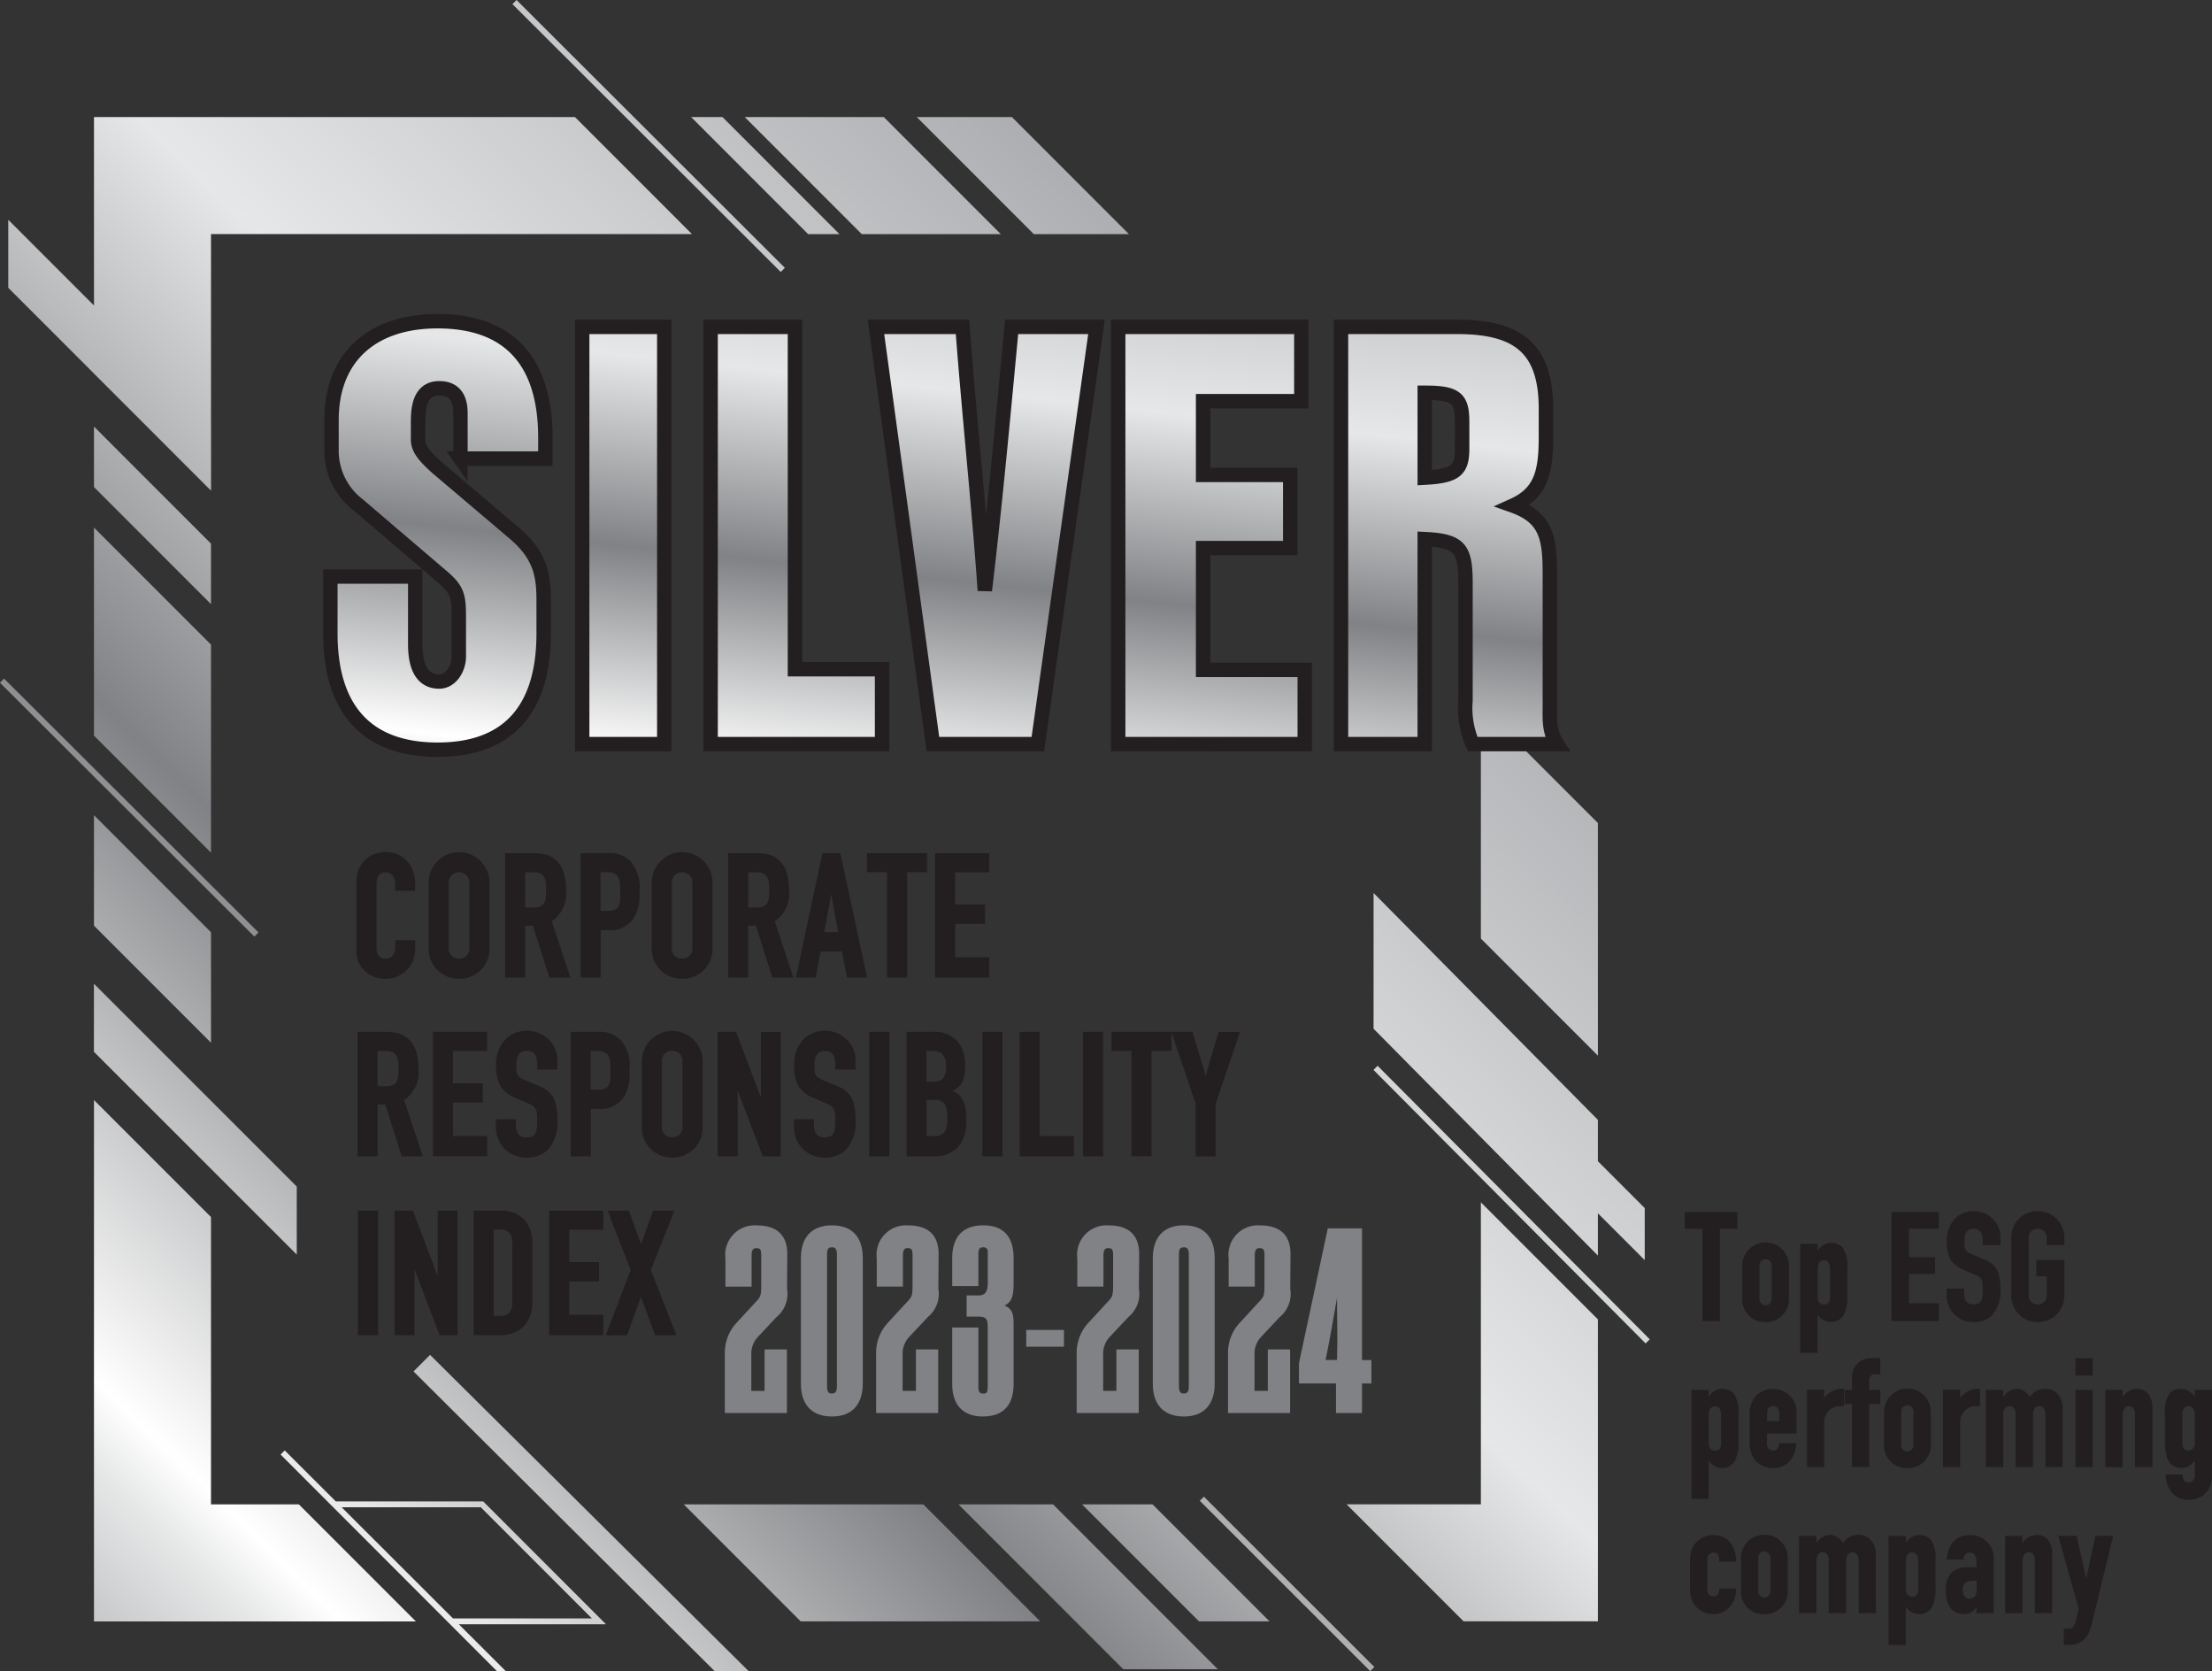 <svg id="CRI_Silver-01" data-name="CRI Silver-01" xmlns="http://www.w3.org/2000/svg" xmlns:xlink="http://www.w3.org/1999/xlink" width="208.708" height="157.634" viewBox="0 0 208.708 157.634">
  <rect x="0" y="0" width="208.708" height="157.634" fill="#333333" stroke="none"/>
  <defs>
    <linearGradient id="linear-gradient" x1="0.057" y1="0.97" x2="0.791" y2="0.245" gradientUnits="objectBoundingBox">
      <stop offset="0" stop-color="#a7a9ac"/>
      <stop offset="0.05" stop-color="#aaacaf"/>
      <stop offset="0.09" stop-color="#b6b8ba"/>
      <stop offset="0.13" stop-color="#cacbcd"/>
      <stop offset="0.18" stop-color="#e6e7e7"/>
      <stop offset="0.21" stop-color="#fff"/>
      <stop offset="0.45" stop-color="#808285"/>
      <stop offset="0.67" stop-color="#e6e7e8"/>
      <stop offset="1" stop-color="#a7a9ac"/>
    </linearGradient>
    <linearGradient id="linear-gradient-2" x1="0.196" y1="1.429" x2="0.824" y2="-0.371" xlink:href="#linear-gradient"/>
  </defs>
  <path id="Path_336" data-name="Path 336" d="M50.767,131.009v.217m45.088-93.29L70.538,12.67l-.389.389L95.466,38.326l.389-.389ZM177.458,139l-25.676-25.8-.389.389,25.676,25.8ZM69.522,170.3,48.664,149.481l-.389.389L68.688,170.3Zm22.916,0L62.379,140.468l-1.562,1.562L89.233,170.3h3.2ZM128.315,34.752,117.274,23.711H108.3l11.041,11.041h8.973Zm-27.309,0L89.966,23.711H87.008L98.049,34.752Zm-59.3,29.194L30.667,52.905v5.707L41.708,69.653V63.941ZM76.048,23.711H30.667v24.2L41.708,58.951v-24.2H87.089L76.048,23.711ZM41.708,73.475,30.667,62.434V82.059L41.708,93.1V73.475ZM151.4,96.9v12.805L172.564,131.1V118.3Zm14.544,18.679v4.914l11.041,11.041v-4.914ZM172.564,90.3,161.524,79.263V101.2l11.041,11.041ZM116.228,34.752,105.187,23.711H92.069L103.11,34.752Zm-70.041,65.87-24-23.942-.389.389,24,23.942ZM151.474,169.91l-16.081-16.066-.389.389L151.084,170.3ZM49.8,124.589,30.662,105.46v6.42L49.8,131.009ZM41.708,52.531,22.579,33.4v6.415L41.713,58.951v-6.42Zm0,48.071L30.667,89.561V99.985l11.041,11.041Zm0,53.965v-27.1L30.667,116.43v49.183H61.044L50,154.572h-8.3Zm25.681-.278h-14.7L64.28,165.881h14.7Zm-13.366.551H67.161l10.49,10.49H64.512Zm32.288-.273,11.041,11.041h22.6l-11.041-11.041Zm25.919,0,15.55,15.55H136.7l-15.545-15.55h-8.923Zm29.356,11.041-11.041-11.041h-6.653l11.041,11.041Zm19.938-39.522v28.476H148.85L159.891,165.6h12.674V137.121L161.524,126.08Z" transform="translate(-21.8 -12.67)" fill="url(#linear-gradient)"/>
  <g id="Group_80" data-name="Group 80" transform="translate(33.633 80.364)">
    <path id="Path_337" data-name="Path 337" d="M91.146,183.606a3.126,3.126,0,0,1-1.517-.354,2.579,2.579,0,0,1-1.3-2.5V174.43a2.8,2.8,0,0,1,.743-1.956,2.714,2.714,0,0,1,2.042-.824,2.629,2.629,0,0,1,2.022.88,3.011,3.011,0,0,1,.728,2.007v.773H91.975v-.672c0-.591-.339-1.082-.859-1.082-.693,0-.895.47-.895,1.163v5.935c0,.627.217,1.046.88,1.046.389,0,.875-.238.875-1.046v-.693h1.891v.844a2.763,2.763,0,0,1-2.715,2.8Z" transform="translate(-88.33 -171.645)" fill="#231f20"/>
    <path id="Path_338" data-name="Path 338" d="M104.676,183.6a2.818,2.818,0,0,1-2.866-2.952v-6.071a2.867,2.867,0,1,1,5.733,0v6.071A2.818,2.818,0,0,1,104.676,183.6Zm.961-9.024a.97.97,0,1,0-1.936,0v6.071a.938.938,0,0,0,.976,1.046.927.927,0,0,0,.961-1.046Z" transform="translate(-94.995 -171.64)" fill="#231f20"/>
    <path id="Path_339" data-name="Path 339" d="M120.246,183.588l-1.552-4.894h-.723v4.894H116.08V171.85h2.75c2.042,0,3,1.213,3,3.508a3.094,3.094,0,0,1-1.35,2.917l1.754,5.313Zm-1.567-9.939h-.708v3.321h.824c1.011,0,1.148-.506,1.148-1.653s-.187-1.668-1.264-1.668Z" transform="translate(-102.052 -171.744)" fill="#231f20"/>
    <path id="Path_340" data-name="Path 340" d="M135.251,177.846a2.6,2.6,0,0,1-2.477,1.264h-.723v4.469H130.16V171.84h2.563a2.75,2.75,0,0,1,2.209.844,3.692,3.692,0,0,1,.779,2.78,4.292,4.292,0,0,1-.455,2.381Zm-2.5-4.2h-.708v3.645h.672c.859,0,1.082-.3,1.163-.93a3.308,3.308,0,0,0,.015-.4v-.47c0-1.011.015-1.84-1.148-1.84Z" transform="translate(-109.014 -171.739)" fill="#231f20"/>
    <path id="Path_341" data-name="Path 341" d="M146.3,183.6a2.818,2.818,0,0,1-2.866-2.952v-6.071a2.867,2.867,0,1,1,5.733,0v6.071A2.818,2.818,0,0,1,146.3,183.6Zm.966-9.024a.97.97,0,1,0-1.936,0v6.071a.938.938,0,0,0,.976,1.046.927.927,0,0,0,.961-1.046Z" transform="translate(-115.575 -171.64)" fill="#231f20"/>
    <path id="Path_342" data-name="Path 342" d="M161.871,183.588l-1.552-4.894h-.728v4.894H157.7V171.85h2.75c2.042,0,3,1.213,3,3.508a3.094,3.094,0,0,1-1.35,2.917l1.754,5.313h-1.992ZM160.3,173.65H159.6v3.321h.829c1.011,0,1.148-.506,1.148-1.653s-.187-1.668-1.264-1.668Z" transform="translate(-122.631 -171.744)" fill="#231f20"/>
    <path id="Path_343" data-name="Path 343" d="M175.173,183.588l-.49-2.462h-2.007l-.47,2.462H170.35l2.5-11.738h1.688l2.528,11.738Zm-1.486-7.846h-.015l-.642,3.559h1.3Z" transform="translate(-128.886 -171.744)" fill="#231f20"/>
    <path id="Path_344" data-name="Path 344" d="M187.4,173.645v9.934h-1.891v-9.934H183.62v-1.8h5.667v1.8H187.4Z" transform="translate(-135.448 -171.739)" fill="#231f20"/>
    <path id="Path_345" data-name="Path 345" d="M196.33,183.588V171.85h5.111v1.8h-3.22v3.053h2.816v1.82h-2.816v3.154h3.22v1.906Z" transform="translate(-141.733 -171.744)" fill="#231f20"/>
    <path id="Path_346" data-name="Path 346" d="M92.7,216.938l-1.552-4.894h-.723v4.894H88.53V205.2h2.75c2.042,0,3,1.213,3,3.508a3.094,3.094,0,0,1-1.35,2.917l1.754,5.313ZM91.128,207h-.708v3.321h.829c1.011,0,1.148-.506,1.148-1.653S92.21,207,91.133,207Z" transform="translate(-88.429 -188.234)" fill="#231f20"/>
    <path id="Path_347" data-name="Path 347" d="M102.61,216.938V205.2h5.111V207H104.5v3.053h2.816v1.82H104.5v3.155h3.22v1.906H102.61Z" transform="translate(-95.391 -188.234)" fill="#231f20"/>
    <path id="Path_348" data-name="Path 348" d="M119.223,216.263a2.834,2.834,0,0,1-2.022.693,2.865,2.865,0,0,1-1.992-.794,2.931,2.931,0,0,1-.859-2.123v-.693h1.891v.571c0,.556.217,1.132.961,1.132.961,0,1.046-.521,1.046-1.587s-.1-1.314-.859-1.618l-1.213-.526a2.892,2.892,0,0,1-1.451-1.2,3.8,3.8,0,0,1-.354-1.84,3.414,3.414,0,0,1,1.031-2.634,2.982,2.982,0,0,1,3.8.051,2.7,2.7,0,0,1,.961,2.022v.945h-1.906v-.506c0-.723-.253-1.264-1.011-1.264s-.961.607-.961,1.365c0,.844.051,1.082.824,1.4l1.3.541a2.632,2.632,0,0,1,1.415,1.163,5.238,5.238,0,0,1,.339,2.073,3.813,3.813,0,0,1-.93,2.816Z" transform="translate(-101.196 -188.131)" fill="#231f20"/>
    <path id="Path_349" data-name="Path 349" d="M133.421,211.206a2.6,2.6,0,0,1-2.477,1.264h-.723v4.469H128.33V205.2h2.563a2.75,2.75,0,0,1,2.209.844,3.7,3.7,0,0,1,.773,2.785,4.265,4.265,0,0,1-.455,2.376Zm-2.5-4.2h-.708v3.645h.672c.859,0,1.082-.3,1.163-.925a3.3,3.3,0,0,0,.015-.4v-.47c0-1.011.015-1.84-1.148-1.84Z" transform="translate(-108.109 -188.234)" fill="#231f20"/>
    <path id="Path_350" data-name="Path 350" d="M144.466,216.961a2.818,2.818,0,0,1-2.866-2.952v-6.071a2.867,2.867,0,1,1,5.733,0v6.071A2.818,2.818,0,0,1,144.466,216.961Zm.96-9.029a.917.917,0,0,0-.96-1.031.929.929,0,0,0-.981,1.031V214a.942.942,0,0,0,.981,1.046.925.925,0,0,0,.96-1.046Z" transform="translate(-114.67 -188.136)" fill="#231f20"/>
    <path id="Path_351" data-name="Path 351" d="M159.992,216.938l-2.361-6.208v6.208H155.74V205.2h1.739l2.325,6.142.015-.015v-6.122h1.87v11.738h-1.7Z" transform="translate(-121.662 -188.234)" fill="#231f20"/>
    <path id="Path_352" data-name="Path 352" d="M174.853,216.263a2.834,2.834,0,0,1-2.022.693,2.865,2.865,0,0,1-1.992-.794,2.931,2.931,0,0,1-.859-2.123v-.693h1.891v.571c0,.556.217,1.132.96,1.132.961,0,1.046-.521,1.046-1.587s-.1-1.314-.859-1.618l-1.213-.526a2.892,2.892,0,0,1-1.451-1.2,3.8,3.8,0,0,1-.354-1.84,3.414,3.414,0,0,1,1.031-2.634,2.982,2.982,0,0,1,3.8.051,2.7,2.7,0,0,1,.961,2.022v.945h-1.906v-.506c0-.723-.253-1.264-1.011-1.264s-.961.607-.961,1.365c0,.844.051,1.082.824,1.4l1.3.541a2.632,2.632,0,0,1,1.415,1.163,5.238,5.238,0,0,1,.339,2.073,3.832,3.832,0,0,1-.925,2.816Z" transform="translate(-128.703 -188.131)" fill="#231f20"/>
    <path id="Path_353" data-name="Path 353" d="M184.02,216.938V205.2h1.906v11.738Z" transform="translate(-135.646 -188.234)" fill="#231f20"/>
    <path id="Path_354" data-name="Path 354" d="M195.747,216.18a3.18,3.18,0,0,1-2.31.758H190.99V205.2H193.5a2.8,2.8,0,0,1,2.411,1.031,3.264,3.264,0,0,1,.607,2.007v.42a2.935,2.935,0,0,1-.253,1.264,1.913,1.913,0,0,1-.93.844,1.609,1.609,0,0,1,.93.824,2.775,2.775,0,0,1,.354,1.436v.657a3.289,3.289,0,0,1-.88,2.5Zm-1.35-8.857a1.25,1.25,0,0,0-.981-.318h-.541v2.9h.607a1.209,1.209,0,0,0,.961-.319,1.766,1.766,0,0,0,.268-1.163,1.506,1.506,0,0,0-.318-1.1Zm.172,4.656a1.145,1.145,0,0,0-1.011-.354h-.672v3.407h.672a1.2,1.2,0,0,0,1-.354,2.434,2.434,0,0,0,.268-1.451,2.114,2.114,0,0,0-.253-1.249Z" transform="translate(-139.092 -188.234)" fill="#231f20"/>
    <path id="Path_355" data-name="Path 355" d="M205.14,216.938V205.2h1.906v11.738Z" transform="translate(-146.089 -188.234)" fill="#231f20"/>
    <path id="Path_356" data-name="Path 356" d="M212.11,216.938V205.2H214v9.833h3.22v1.906Z" transform="translate(-149.535 -188.234)" fill="#231f20"/>
    <path id="Path_357" data-name="Path 357" d="M223.92,216.938V205.2h1.906v11.738Z" transform="translate(-155.375 -188.234)" fill="#231f20"/>
    <path id="Path_358" data-name="Path 358" d="M233.031,207v9.934h-1.891V207H229.25v-1.8h5.667V207h-1.891Z" transform="translate(-158.011 -188.234)" fill="#231f20"/>
    <path id="Path_359" data-name="Path 359" d="M244.606,211.979v4.974h-1.891v-4.974l-2.3-6.779h2.007l1.249,4.15a.015.015,0,0,0,.015-.015c.116-.622,1.2-4.13,1.2-4.13H246.9l-2.3,6.779Z" transform="translate(-163.534 -188.234)" fill="#231f20"/>
    <path id="Path_360" data-name="Path 360" d="M88.6,250.3V238.56h1.906V250.3Z" transform="translate(-88.464 -204.73)" fill="#231f20"/>
    <path id="Path_361" data-name="Path 361" d="M99.681,250.3l-2.361-6.208V250.3H95.43V238.56h1.739l2.325,6.142.015-.015v-6.122h1.87V250.3h-1.7Z" transform="translate(-91.841 -204.73)" fill="#231f20"/>
    <path id="Path_362" data-name="Path 362" d="M114.967,249.439a3.079,3.079,0,0,1-2.361.859h-2.4V238.56h2.548a2.937,2.937,0,0,1,2.245.859,3.266,3.266,0,0,1,.743,2.245v5.364a3.382,3.382,0,0,1-.773,2.411Zm-1.112-7.78a1.6,1.6,0,0,0-.238-.961,1.062,1.062,0,0,0-.895-.339H112.1v8.129h.622a1.116,1.116,0,0,0,.824-.268,1.462,1.462,0,0,0,.3-1.046v-5.515Z" transform="translate(-99.149 -204.73)" fill="#231f20"/>
    <path id="Path_363" data-name="Path 363" d="M124.29,250.3V238.56H129.4v1.8h-3.22v3.053H129v1.82h-2.816v3.155h3.22V250.3Z" transform="translate(-106.111 -204.73)" fill="#231f20"/>
    <path id="Path_364" data-name="Path 364" d="M139.516,250.309l-1.335-3.625-1.314,3.625H134.86l2.346-6.157-2.174-5.6h2.007l1.148,3.154,1.148-3.154h2.007l-2.224,5.6,2.411,6.157h-2.007Z" transform="translate(-111.338 -204.725)" fill="#231f20"/>
  </g>
  <g id="Group_81" data-name="Group 81" transform="translate(158.969 114.24)">
    <path id="Path_365" data-name="Path 365" d="M339.566,240.407v8.7h-1.653v-8.7H336.26V238.83h4.959v1.577Z" transform="translate(-336.26 -238.739)" fill="#231f20"/>
    <path id="Path_366" data-name="Path 366" d="M349.184,252.012a2.134,2.134,0,0,1-2.214-2.26v-3a2.207,2.207,0,1,1,4.413,0v3A2.156,2.156,0,0,1,349.184,252.012Zm.566-5.328a.577.577,0,1,0-1.153,0v3.144a.577.577,0,1,0,1.153,0v-3.144Z" transform="translate(-341.556 -241.548)" fill="#231f20"/>
    <path id="Path_367" data-name="Path 367" d="M362.011,251.1a1.323,1.323,0,0,1-1.36.915,1.506,1.506,0,0,1-1.2-.677l-.015.015v3.574H357.8V244.641h1.638v.662a1.516,1.516,0,0,1,1.223-.753,1.479,1.479,0,0,1,1.137.445,3.022,3.022,0,0,1,.445,1.86v2.7a3.643,3.643,0,0,1-.238,1.547Zm-1.4-4.044c0-.576-.192-.854-.576-.854-.354,0-.591.283-.591.768v2.745a.6.6,0,0,0,.591.662c.455,0,.576-.324.576-.753Z" transform="translate(-346.911 -241.567)" fill="#231f20"/>
    <path id="Path_368" data-name="Path 368" d="M374.84,249.1V238.83h4.469v1.577h-2.821v2.669h2.462v1.592h-2.462v2.76h2.821V249.1H374.84Z" transform="translate(-355.337 -238.739)" fill="#231f20"/>
    <path id="Path_369" data-name="Path 369" d="M389.387,248.508a2.479,2.479,0,0,1-1.769.607,2.532,2.532,0,0,1-1.744-.693,2.576,2.576,0,0,1-.753-1.86v-.607h1.653v.5c0,.485.192.991.839.991.844,0,.915-.455.915-1.39s-.086-1.153-.753-1.415l-1.062-.46a2.548,2.548,0,0,1-1.269-1.046,3.313,3.313,0,0,1-.308-1.608,2.977,2.977,0,0,1,.9-2.3,2.5,2.5,0,0,1,1.668-.576,2.457,2.457,0,0,1,1.653.622,2.366,2.366,0,0,1,.839,1.769v.824h-1.668v-.445c0-.632-.222-1.107-.885-1.107s-.839.531-.839,1.193c0,.738.045.945.723,1.223l1.137.47a2.326,2.326,0,0,1,1.239,1.016,4.548,4.548,0,0,1,.293,1.815,3.349,3.349,0,0,1-.814,2.467Z" transform="translate(-360.42 -238.65)" fill="#231f20"/>
    <path id="Path_370" data-name="Path 370" d="M401.366,248.493a2.572,2.572,0,0,1-1.683.622,2.459,2.459,0,0,1-1.567-.531,2.533,2.533,0,0,1-.945-2.052v-5.313a2.636,2.636,0,0,1,.693-1.83,2.572,2.572,0,0,1,3.69.086,2.558,2.558,0,0,1,.632,1.744v.637h-1.668v-.637a.8.8,0,0,0-.839-.9.882.882,0,0,0-.576.192.87.87,0,0,0-.278.708v5.313a.823.823,0,0,0,.859.915.808.808,0,0,0,.839-.915V244.8h-.991V243.25h2.654v3.276a2.561,2.561,0,0,1-.824,1.961Z" transform="translate(-366.378 -238.65)" fill="#231f20"/>
    <path id="Path_371" data-name="Path 371" d="M341.691,278.357a1.322,1.322,0,0,1-1.36.915,1.506,1.506,0,0,1-1.2-.677l-.015.015v3.569H337.48V271.891h1.638v.662a1.516,1.516,0,0,1,1.223-.753,1.479,1.479,0,0,1,1.137.445,3.013,3.013,0,0,1,.445,1.86v2.7a3.678,3.678,0,0,1-.238,1.552Zm-1.405-4.044c0-.576-.192-.854-.576-.854-.354,0-.591.278-.591.768v2.745a.6.6,0,0,0,.591.662c.455,0,.576-.324.576-.753Z" transform="translate(-336.863 -255.042)" fill="#231f20"/>
    <path id="Path_372" data-name="Path 372" d="M350,276.046v.945a.571.571,0,0,0,.576.647c.415,0,.546-.293.591-.693h1.577a2.445,2.445,0,0,1-.576,1.668,2.045,2.045,0,0,1-1.567.677,2.215,2.215,0,0,1-1.7-.708,2.644,2.644,0,0,1-.531-1.845v-2.331a2.584,2.584,0,0,1,.632-1.977,2.263,2.263,0,0,1,1.577-.591,2.172,2.172,0,0,1,2.214,2.315v1.891h-2.806Zm1.168-1.86c0-.485-.238-.738-.591-.738a.505.505,0,0,0-.546.47l-.03.5v.455h1.168v-.693Z" transform="translate(-342.248 -255.061)" fill="#231f20"/>
    <path id="Path_373" data-name="Path 373" d="M362.22,273.433a1.482,1.482,0,0,0-1.537,1.491v4.251H359.06v-7.3h1.623v.753a2.272,2.272,0,0,1,1.876-.844v1.653h-.339Z" transform="translate(-347.534 -255.032)" fill="#231f20"/>
    <path id="Path_374" data-name="Path 374" d="M368.4,270.407v5.945h-1.623v-5.945h-.693v-1.329h.693v-.991a1.8,1.8,0,0,1,1.916-2.007h.753V267.6h-.531a.518.518,0,0,0-.516.561v.915h1.046v1.329H368.4Z" transform="translate(-351.005 -252.213)" fill="#231f20"/>
    <path id="Path_375" data-name="Path 375" d="M375.654,279.272a2.134,2.134,0,0,1-2.214-2.26v-3a2.207,2.207,0,1,1,4.413,0v3A2.156,2.156,0,0,1,375.654,279.272Zm.556-5.328a.577.577,0,1,0-1.153,0v3.144a.577.577,0,1,0,1.153,0Z" transform="translate(-354.644 -255.027)" fill="#231f20"/>
    <path id="Path_376" data-name="Path 376" d="M387.6,273.433a1.481,1.481,0,0,0-1.537,1.491v4.251H384.44v-7.3h1.623v.753a2.272,2.272,0,0,1,1.876-.844v1.653H387.6Z" transform="translate(-360.084 -255.032)" fill="#231f20"/>
    <path id="Path_377" data-name="Path 377" d="M398.067,279.191V274.2c0-.47-.238-.753-.591-.753-.4,0-.591.293-.591.9v4.843h-1.638V274.2c0-.47-.222-.753-.576-.753-.4,0-.591.293-.591.9v4.843H392.44V271.9h1.638v.662h.015a1.593,1.593,0,0,1,1.269-.753,1.493,1.493,0,0,1,1.223.768,1.685,1.685,0,0,1,1.461-.768,1.463,1.463,0,0,1,1.077.4,1.836,1.836,0,0,1,.561,1.446v5.536h-1.623Z" transform="translate(-364.039 -255.047)" fill="#231f20"/>
    <path id="Path_378" data-name="Path 378" d="M409.15,267.728V266.09h1.638v1.638Zm0,8.634v-7.29h1.638v7.29Z" transform="translate(-372.302 -252.218)" fill="#231f20"/>
    <path id="Path_379" data-name="Path 379" d="M417.536,279.191v-5c0-.485-.192-.738-.576-.738s-.591.293-.591.9v4.843H414.73V271.9h1.638v.662h.015a1.618,1.618,0,0,1,1.3-.753,1.311,1.311,0,0,1,1.168.576,2.116,2.116,0,0,1,.324,1.269v5.536h-1.638Z" transform="translate(-375.061 -255.047)" fill="#231f20"/>
    <path id="Path_380" data-name="Path 380" d="M428.691,272.568v-.662h1.623v8.013a2.678,2.678,0,0,1-.324,1.37,2.108,2.108,0,0,1-1.891.991,2.066,2.066,0,0,1-1.552-.662,2.514,2.514,0,0,1-.591-1.729h1.577c.045.4.1.753.561.753a.6.6,0,0,0,.591-.677V278.6h-.015a1.491,1.491,0,0,1-1.213.677,1.354,1.354,0,0,1-1.385-.991,3.9,3.9,0,0,1-.192-1.4v-2.684a3.286,3.286,0,0,1,.293-1.754,1.31,1.31,0,0,1,1.284-.632,1.562,1.562,0,0,1,1.228.753Zm0,1.653c0-.485-.238-.768-.591-.768-.4,0-.591.283-.591.854v2.6c0,.43.162.723.591.723a.629.629,0,0,0,.591-.677v-2.73Z" transform="translate(-380.574 -255.052)" fill="#231f20"/>
    <path id="Path_381" data-name="Path 381" d="M337.559,300.1a2.157,2.157,0,0,1,1.86-1.006c1.461,0,2.154,1.092,2.154,2.507H339.98a1.384,1.384,0,0,0-.046-.445.47.47,0,0,0-.485-.415.6.6,0,0,0-.592.677v2.821a.56.56,0,0,0,.546.632c.516,0,.591-.44.591-.738h1.577a2.53,2.53,0,0,1-.546,1.668,1.945,1.945,0,0,1-1.608.738,2.146,2.146,0,0,1-1.86-1.006,2.737,2.737,0,0,1-.339-1.431v-2.583a2.761,2.761,0,0,1,.339-1.431Z" transform="translate(-336.735 -268.536)" fill="#231f20"/>
    <path id="Path_382" data-name="Path 382" d="M348.954,306.532a2.134,2.134,0,0,1-2.214-2.26v-3a2.207,2.207,0,1,1,4.413,0v3A2.156,2.156,0,0,1,348.954,306.532Zm.561-5.328a.577.577,0,1,0-1.153,0v3.144a.577.577,0,1,0,1.153,0Z" transform="translate(-341.442 -268.506)" fill="#231f20"/>
    <path id="Path_383" data-name="Path 383" d="M363.2,306.441v-4.99c0-.47-.238-.753-.591-.753-.4,0-.591.293-.591.9v4.843h-1.638v-4.99c0-.47-.222-.753-.576-.753-.4,0-.591.293-.591.9v4.843H357.57v-7.29h1.638v.662h.015a1.586,1.586,0,0,1,1.269-.753,1.509,1.509,0,0,1,1.228.768,1.674,1.674,0,0,1,1.461-.768,1.471,1.471,0,0,1,1.077.4,1.829,1.829,0,0,1,.561,1.446v5.536H363.2Z" transform="translate(-346.797 -268.521)" fill="#231f20"/>
    <path id="Path_384" data-name="Path 384" d="M378.481,305.622a1.322,1.322,0,0,1-1.36.915,1.513,1.513,0,0,1-1.2-.677l-.015.015v3.574H374.27V299.161h1.638v.662a1.523,1.523,0,0,1,1.223-.753,1.486,1.486,0,0,1,1.137.445,3.021,3.021,0,0,1,.44,1.86v2.7a3.678,3.678,0,0,1-.238,1.552Zm-1.4-4.044c0-.576-.192-.854-.576-.854-.354,0-.591.283-.591.768v2.745a.6.6,0,0,0,.591.667c.455,0,.576-.324.576-.753v-2.568Z" transform="translate(-355.055 -268.526)" fill="#231f20"/>
    <path id="Path_385" data-name="Path 385" d="M387.857,306.456v-.576l-.015.015a1.317,1.317,0,0,1-1.183.647c-1.37,0-1.7-1.223-1.7-2.2s.278-2.214,2.037-2.214h.854v-.647c0-.415-.207-.738-.617-.738-.283,0-.546.131-.607.662h-1.577c.116-1.461.9-2.315,2.184-2.315a2.189,2.189,0,0,1,2.255,2.346v5.02h-1.638Zm.015-3.053h-.308c-.591,0-1.006.177-1.006.87,0,.485.238.814.647.814s.667-.278.667-.814v-.87Z" transform="translate(-360.341 -268.536)" fill="#231f20"/>
    <path id="Path_386" data-name="Path 386" d="M398.846,306.441v-5c0-.485-.192-.738-.576-.738s-.591.293-.591.9v4.843H396.04v-7.29h1.638v.662h.015a1.618,1.618,0,0,1,1.3-.753,1.311,1.311,0,0,1,1.168.576,2.116,2.116,0,0,1,.324,1.269v5.536Z" transform="translate(-365.819 -268.521)" fill="#231f20"/>
    <path id="Path_387" data-name="Path 387" d="M409.034,307.814a2.409,2.409,0,0,1-.677,1.223,2.006,2.006,0,0,1-1.4.485h-.47v-1.537h.4c.455,0,.591-.177.784-.945.045-.131.177-.738.207-.945l-1.916-6.865h1.729l.915,4.09c.1-.607.854-4.075.854-4.09h1.683l-2.093,8.574Z" transform="translate(-370.725 -268.605)" fill="#231f20"/>
  </g>
  <path id="Path_388" data-name="Path 388" d="M95.729,85.567V81.3c0-1.476-.576-2.371-2-2.371-2.052,0-2,2.32-2,3.478v1.37c0,.895.682,1.633,1.79,2.634l7.27,6.162c2.684,2.265,2.791,4.317,2.791,6.587v2.9c0,7.007-3.215,10.96-10.009,10.96s-10.116-3.953-10.116-10.96V96.683h8.008v6.375c0,1.739.42,3.529,2.265,3.529,1.057,0,1.845-1.158,1.845-2.371v-3.109c0-2.371.056-3.053-1.582-4.428l-7.9-6.744a6.436,6.436,0,0,1-2.528-5.055V81.927c0-5.955,3.847-9.327,10.01-9.327,6.794,0,10.166,3.847,10.166,10.96v2H95.724Zm11.486,26.924V73.136h7.745v39.355h-7.745Zm12.118,0V73.136h7.957v32.293h8.22v7.062Zm30.873,0h-9.9l-5.374-39.355h8.164c.632,8.377,1.527,16.6,2.108,24.867,1-8.377,1.739-16.49,2.528-24.867h8.008l-5.531,39.355Zm7.583,0V73.136h17.279v7.007H165.8V87.1h8.22V94H165.8v11.486h9.59v7.007Zm33.451,0a8.415,8.415,0,0,1-.682-4.11V97.371c0-3.316-.475-4.054-3.847-4.216v19.336h-7.9V73.136h11.01c5.9,0,8.326,2.214,8.326,7.745v2.583c0,3.316-.42,5.323-3.109,6.531,3.109,1.107,3.478,3,3.478,6.375V108.7c0,1.476-.106,2.583.688,3.791h-7.957Zm-1-30.4c0-2.159-.526-2.74-3.422-2.74h-.106v8.008c2.9-.157,3.529-.682,3.529-2.74V82.094Z" transform="translate(-52.284 -42.303)" stroke="#231f20" stroke-miterlimit="10" stroke-width="1.36" fill="url(#linear-gradient-2)"/>
  <g id="Group_82" data-name="Group 82" transform="translate(68.388 115.584)">
    <path id="Path_389" data-name="Path 389" d="M160.846,253.013h2.093v6H157.08v-5.581A4.173,4.173,0,0,1,158.1,250.6l1.906-2.068c.49-.49.511-.652.511-1.79v-2.629c0-.536-.116-.652-.49-.652-.258,0-.42.187-.42.652v2.978h-2.467v-2.654a2.775,2.775,0,0,1,3-3.114c1.926,0,2.861,1,2.836,2.765l-.025,3.21a2.824,2.824,0,0,1-1,2.674l-1.79,1.906a2.343,2.343,0,0,0-.581,1.7v3.347h1.254v-3.908Z" transform="translate(-157.08 -241.315)" fill="#808285"/>
    <path id="Path_390" data-name="Path 390" d="M174.212,259.337c-1.931,0-2.932-1.137-2.932-3.094V244.4c0-1.951,1-3.094,2.932-3.094s2.907,1.137,2.907,3.094v11.84C177.119,258.195,176.1,259.337,174.212,259.337Zm.465-15.237c0-.536-.116-.723-.465-.723-.374,0-.465.162-.465.723v12.325c0,.581.116.743.465.743s.465-.187.465-.743Z" transform="translate(-164.101 -241.31)" fill="#808285"/>
    <path id="Path_391" data-name="Path 391" d="M189.086,253.013h2.093v6H185.32v-5.581a4.172,4.172,0,0,1,1.021-2.836l1.906-2.068c.49-.49.511-.652.511-1.79v-2.629c0-.536-.116-.652-.49-.652-.258,0-.42.187-.42.652v2.978h-2.467v-2.654a2.775,2.775,0,0,1,3-3.114c1.926,0,2.861,1,2.836,2.765l-.025,3.21a2.824,2.824,0,0,1-1,2.674l-1.79,1.906a2.343,2.343,0,0,0-.581,1.7v3.347h1.254v-3.908Z" transform="translate(-171.044 -241.315)" fill="#808285"/>
    <path id="Path_392" data-name="Path 392" d="M202.452,259.337c-1.951,0-2.932-1.117-2.932-3.094v-5.3h2.467v5.49c0,.536.071.743.465.743.349,0,.42-.116.42-.743v-5.445c0-.814-.091-1.072-.9-1.072h-1.092v-2h1.137c.581,0,.859-.324.859-1.163V243.7a.394.394,0,0,0-.42-.324c-.394,0-.465.187-.465.723v2.932H199.52V244.4c0-1.977.976-3.094,2.932-3.094s2.861,1.117,2.861,3.094v2.138c0,1.188-.046,1.977-.859,2.325.814.374.859.859.859,1.977v5.394c0,1.951-.9,3.094-2.861,3.094Z" transform="translate(-178.065 -241.31)" fill="#808285"/>
    <path id="Path_393" data-name="Path 393" d="M213.34,260.82H216.9V262.4H213.34Z" transform="translate(-184.899 -250.957)" fill="#808285"/>
    <path id="Path_394" data-name="Path 394" d="M226.516,253.013h2.093v6H222.75v-5.581a4.172,4.172,0,0,1,1.021-2.836l1.906-2.068c.49-.49.511-.652.511-1.79v-2.629c0-.536-.116-.652-.49-.652-.258,0-.42.187-.42.652v2.978h-2.467v-2.654a2.775,2.775,0,0,1,3-3.114c1.926,0,2.861,1,2.836,2.765l-.025,3.21a2.824,2.824,0,0,1-1,2.674l-1.79,1.906a2.343,2.343,0,0,0-.581,1.7v3.347H226.5v-3.908Z" transform="translate(-189.552 -241.315)" fill="#808285"/>
    <path id="Path_395" data-name="Path 395" d="M239.892,259.337c-1.931,0-2.932-1.137-2.932-3.094V244.4c0-1.951,1-3.094,2.932-3.094s2.907,1.137,2.907,3.094v11.84C242.8,258.195,241.778,259.337,239.892,259.337Zm.465-15.237c0-.536-.116-.723-.465-.723-.374,0-.465.162-.465.723v12.325c0,.581.116.743.465.743s.465-.187.465-.743Z" transform="translate(-196.578 -241.31)" fill="#808285"/>
    <path id="Path_396" data-name="Path 396" d="M254.766,253.013h2.093v6H251v-5.581a4.172,4.172,0,0,1,1.021-2.836l1.906-2.068c.49-.49.511-.652.511-1.79v-2.629c0-.536-.116-.652-.49-.652-.258,0-.42.187-.42.652v2.978h-2.467v-2.654a2.775,2.775,0,0,1,3-3.114c1.926,0,2.861,1,2.836,2.765l-.025,3.21a2.824,2.824,0,0,1-1,2.674l-1.79,1.906a2.343,2.343,0,0,0-.581,1.7v3.347h1.254v-3.908Z" transform="translate(-203.521 -241.315)" fill="#808285"/>
    <path id="Path_397" data-name="Path 397" d="M270.2,259.281h-2.467v-2.79H264.24v-1.906l2.72-12.724h3.23v12.421h.885v2.209h-.885v2.79Zm-3.443-5h1.072c.071-2.138,0-3.812,0-5.859C267.45,250.54,267.2,252.117,266.752,254.281Z" transform="translate(-210.067 -241.582)" fill="#808285"/>
  </g>
</svg>
